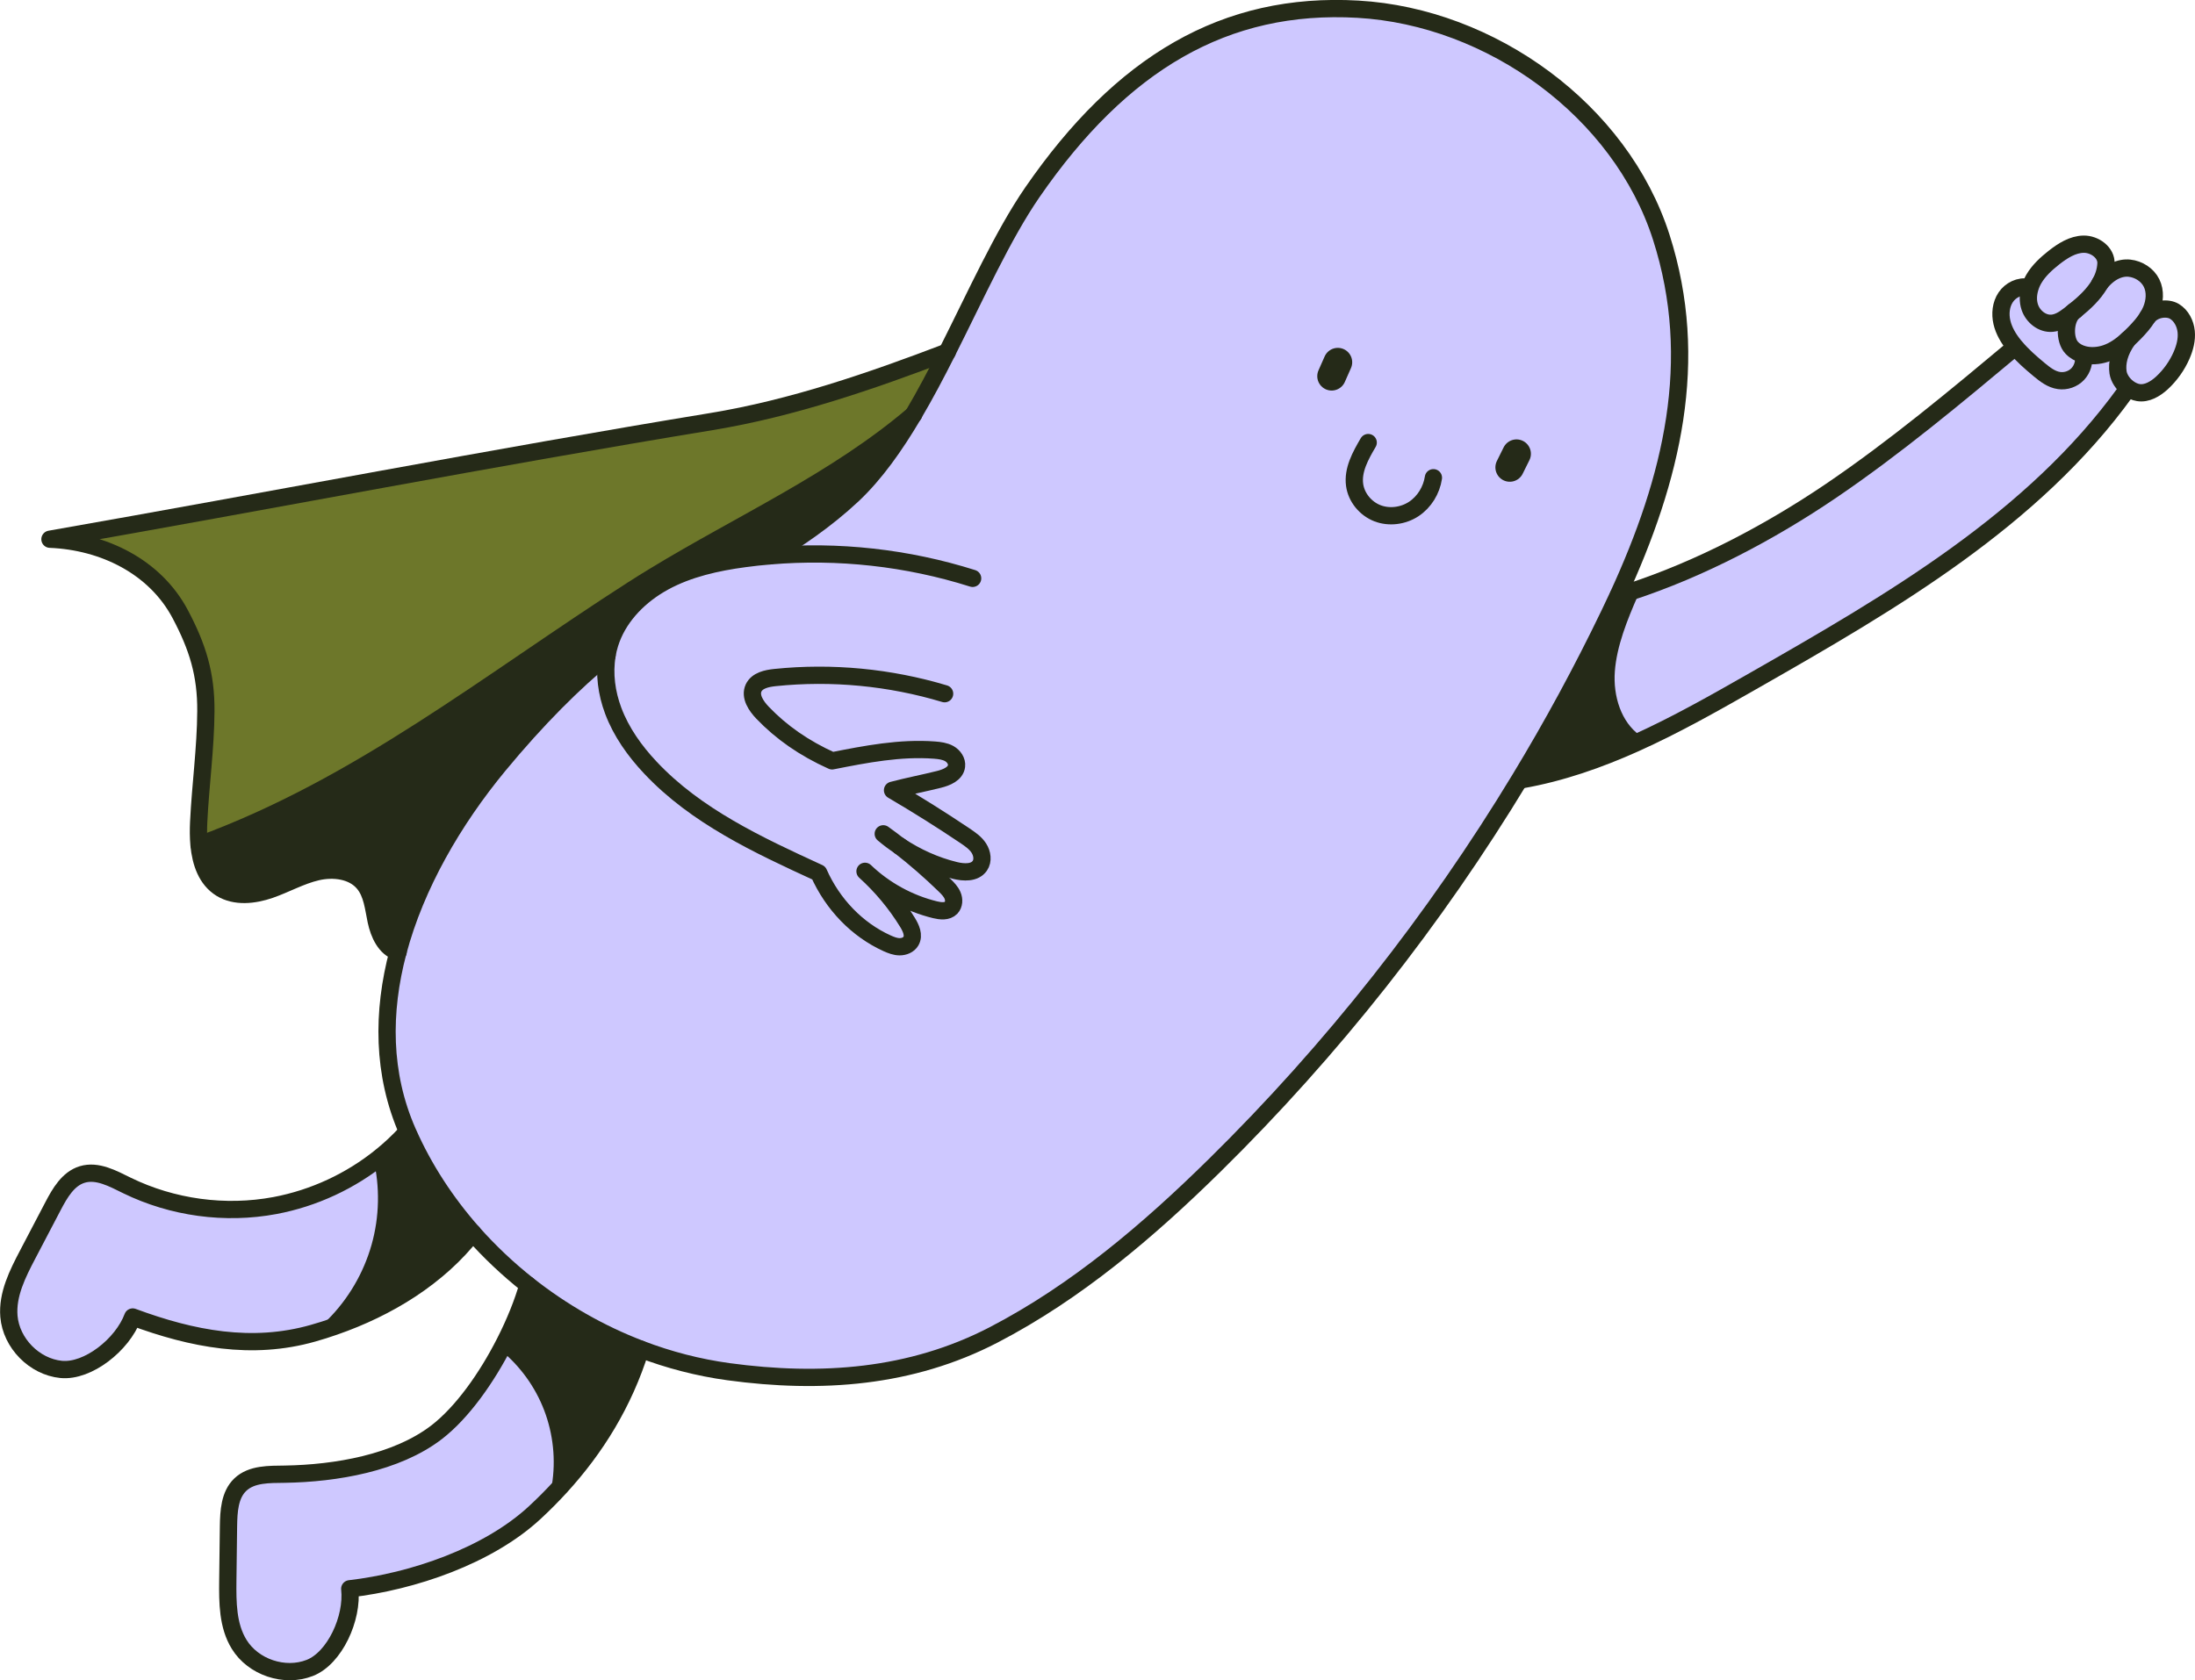 <?xml version="1.0" encoding="UTF-8"?><svg id="Layer_1" xmlns="http://www.w3.org/2000/svg" viewBox="0 0 381.39 292.04"><path d="M379.86,57.63c.14,1.4-.23,2.8-.79,4.1-.79,1.82-1.97,3.48-3.43,4.83-1.13,1.03-2.6,1.92-4.11,1.67-.61-.1-1.22-.39-1.76-.79-.9-.68-1.59-1.69-1.75-2.71-.24-1.64.19-3.6,1.7-5.72h0c.42-.38.83-.79,1.23-1.2.82-.85,1.61-1.73,2.21-2.73,1.16-1.48,3.45-1.69,4.65-.96,1.2.73,1.9,2.12,2.04,3.51Z" style="fill:#cec8ff; stroke-width:0px;"/><path d="M373.85,49.19c.72,1.45.57,3.22-.06,4.71-.17.41-.38.81-.62,1.18-.61,1-1.4,1.88-2.21,2.73-.4.41-.81.82-1.23,1.19-1.14,1.05-2.4,1.94-3.84,2.44-1.23.41-2.64.52-3.87.18-.76-.2-1.46-.58-2.02-1.16-1.33-1.38-1.24-4.79.17-6.18.14-.11.27-.22.41-.33,0,0,0,0,0,0,1.63-1.32,3.26-2.83,4.29-4.64,1.63-2.1,3.55-2.87,5.15-2.7,1.61.17,3.13,1.14,3.84,2.58Z" style="fill:#cec8ff; stroke-width:0px;"/><path d="M369.77,67.43l-.47.68c-16.03,22.22-40.56,36.47-64.36,50.06-6.8,3.88-13.68,7.8-20.82,11.01l-.06-.14c-3.8-2.72-5.33-7.79-4.98-12.46.34-4.66,2.27-9.43,4.15-13.71,12.23-4,24.28-10.36,34.88-17.55,11.19-7.6,21.59-16.28,31.97-24.96l.09-.07c1.22,1.47,2.68,2.74,4.15,3.96,1.03.85,2.13,1.71,3.45,1.89,1.18.17,2.43-.26,3.25-1.13s1.19-2.13.96-3.3l.03-.1c1.24.34,2.64.23,3.87-.18,1.45-.49,2.71-1.39,3.84-2.44h0c-1.51,2.12-1.94,4.09-1.7,5.73.15,1.02.85,2.03,1.75,2.71Z" style="fill:#cec8ff; stroke-width:0px;"/><path d="M362.04,42.43c1.92-.03,3.98,1.46,3.88,3.38-.07,1.28-.46,2.44-1.06,3.49-1.03,1.81-2.66,3.31-4.29,4.64,0,0,0,0,0,0-.15.09-.28.2-.41.33-.23.18-.46.36-.68.53-.86.66-1.83,1.28-2.91,1.37-1.7.14-3.32-1.15-3.87-2.77-.37-1.08-.31-2.26.02-3.36.16-.54.39-1.07.67-1.56.86-1.48,2.15-2.66,3.49-3.71,1.51-1.19,3.24-2.31,5.17-2.34Z" style="fill:#cec8ff; stroke-width:0px;"/><path d="M361.97,61.73c.23,1.17-.14,2.44-.96,3.3s-2.07,1.3-3.25,1.13c-1.32-.18-2.42-1.05-3.45-1.89-1.47-1.22-2.93-2.49-4.15-3.96-.09-.1-.17-.19-.25-.29-.95-1.17-1.75-2.51-2.08-3.98-.34-1.47-.18-3.1.66-4.35.84-1.25,2.42-2.05,3.9-1.73l.32.1c-.33,1.1-.39,2.28-.02,3.36.55,1.62,2.16,2.92,3.87,2.77,1.08-.09,2.05-.71,2.91-1.37.23-.17.46-.35.68-.53-1.41,1.39-1.51,4.8-.17,6.18.55.58,1.25.96,2.02,1.16l-.03.1Z" style="fill:#cec8ff; stroke-width:0px;"/><path d="M156.31,147.05c-.93-.73-1.88-1.44-2.84-2.13.89.75,1.84,1.46,2.84,2.13ZM105.47,113.9c.11-.68.26-1.34.47-2,1.35-4.37,4.68-7.93,8.62-10.28.26-.16.53-.31.8-.46,4.28-2.33,9.14-3.41,13.98-4.06,1.47-.2,2.94-.36,4.42-.48h0c4.58-2.74,9.74-6.2,14.39-10.56,3.9-3.65,7.37-8.55,10.6-14.03,2.04-3.45,3.97-7.13,5.85-10.85,5.04-9.98,9.68-20.33,14.8-27.76C194.87,11.01,212.85.28,235.97,1.61c23.11,1.33,45.64,17.58,52.7,39.63,6.87,21.46,1.86,41.96-7.5,62.28-.5,1.07-1,2.15-1.52,3.22-4.72,9.79-9.91,19.35-15.53,28.65-14.8,24.46-32.65,47.09-53.03,67.15-11.55,11.37-24.04,22.02-38.42,29.48-14.38,7.46-30.01,8.59-46.06,6.4-5.26-.72-10.39-2.05-15.29-3.93-7.08-2.7-13.71-6.51-19.58-11.16-3.47-2.74-6.68-5.78-9.58-9.05-4.67-5.29-8.52-11.19-11.27-17.45-.02-.04-.04-.07-.05-.1-4.42-10.07-4.43-20.83-1.67-31.28,3.1-11.66,9.67-22.92,17.48-32.39,6.67-8.09,13.21-14.59,18.84-19.15Z" style="fill:#cec8ff; stroke-width:0px;"/><path d="M284.07,129.04l.06.14c-6.35,2.85-12.9,5.15-19.76,6.35l-.25-.15c5.63-9.29,10.82-18.86,15.53-28.65.52-1.07,1.02-2.15,1.52-3.22.69-.21,1.37-.42,2.06-.65-1.88,4.28-3.81,9.05-4.15,13.71-.34,4.67,1.18,9.74,4.98,12.46Z" style="fill:#252a18; stroke-width:0px;"/><path d="M164.59,61.19c-1.88,3.73-3.81,7.4-5.85,10.85-13.53,11.52-29.91,18.84-45.09,28.09-1.23.75-2.46,1.51-3.67,2.29-25.01,16.05-47.48,34.25-75.39,44.43h0c-.12-1.32-.12-2.68-.06-3.95.31-6.43,1.21-12.83,1.25-19.27.04-6.44-1.44-11.19-4.45-16.88-4.37-8.25-13.31-12.65-22.64-13.03,38.23-6.71,76.9-14.2,114.95-20.45,13.98-2.3,27.72-7.04,40.96-12.08Z" style="fill:#6d772a; stroke-width:0px;"/><path d="M158.74,72.04c-3.22,5.47-6.7,10.37-10.6,14.03-4.66,4.36-9.81,7.82-14.39,10.55h0c-1.48.13-2.95.29-4.42.49-4.83.65-9.7,1.73-13.98,4.06-.27.15-.54.3-.8.46l-.91-1.49c15.18-9.25,31.56-16.56,45.09-28.09Z" style="fill:#252a18; stroke-width:0px;"/><path d="M113.65,100.13l.91,1.49c-3.94,2.35-7.27,5.9-8.62,10.28-.2.66-.36,1.32-.47,2-5.63,4.56-12.16,11.06-18.84,19.15-7.81,9.47-14.38,20.73-17.48,32.39-2.2-.66-3.3-3.13-3.78-5.39-.48-2.27-.68-4.74-2.17-6.53-1.87-2.25-5.25-2.65-8.1-1.99-2.85.65-5.44,2.15-8.2,3.11-2.77.95-6,1.32-8.49-.22-2.54-1.57-3.52-4.5-3.82-7.57h0c27.91-10.18,50.38-28.39,75.39-44.43,1.21-.78,2.44-1.54,3.67-2.29Z" style="fill:#252a18; stroke-width:0px;"/><path d="M111.31,234.49c-2.93,9.4-7.84,17.24-13.88,23.86l-.05-.04c.74-4.58.25-9.35-1.41-13.69-1.65-4.34-4.46-8.22-8.06-11.15l-.22-.11c1.77-3.47,3.17-6.96,4.04-10.02,5.87,4.64,12.5,8.46,19.58,11.16Z" style="fill:#252a18; stroke-width:0px;"/><path d="M95.97,244.62c1.65,4.34,2.15,9.11,1.41,13.69l.05.04c-1.45,1.59-2.96,3.11-4.53,4.56-8.1,7.51-21.16,11.97-32.13,13.23.58,5.09-2.6,12.05-6.96,13.76-4.36,1.7-9.81-.13-12.26-4.11-2-3.23-2.01-7.27-1.97-11.07.04-3.16.08-6.32.12-9.48.03-2.56.18-5.42,2.04-7.19,1.97-1.89,5.05-1.78,7.79-1.83,8.8-.14,19.34-1.91,26.32-7.28,4.46-3.43,8.72-9.46,11.84-15.59l.22.11c3.6,2.93,6.41,6.81,8.06,11.15Z" style="fill:#cec8ff; stroke-width:0px;"/><path d="M70.87,196.83c2.76,6.27,6.6,12.16,11.27,17.45-6,7.69-14.78,13.04-24.07,16.27l-.05-.15c3.75-3.77,6.53-8.51,7.97-13.63,1.45-5.12,1.56-10.61.32-15.78l-.04-.05c1.5-1.22,2.91-2.53,4.22-3.95l.38-.17Z" style="fill:#252a18; stroke-width:0px;"/><path d="M66.32,200.99c1.24,5.17,1.13,10.66-.32,15.78-1.45,5.12-4.22,9.86-7.97,13.63l.05.15c-1.22.42-2.46.82-3.7,1.17-10.63,3.02-20.98,1.02-31.33-2.82-1.79,4.8-7.77,9.57-12.44,9.11-4.66-.46-8.68-4.56-9.07-9.23-.31-3.79,1.51-7.39,3.27-10.76,1.47-2.8,2.94-5.6,4.4-8.4,1.19-2.26,2.62-4.74,5.07-5.49,2.62-.79,5.31.7,7.77,1.91,7.9,3.86,17.07,5.11,25.71,3.49,6.76-1.26,13.18-4.26,18.51-8.59l.04.05Z" style="fill:#cec8ff; stroke-width:0px;"/><path d="M105.47,113.9c-5.63,4.56-12.16,11.06-18.84,19.15-7.81,9.47-14.38,20.73-17.48,32.39-2.77,10.45-2.75,21.21,1.67,31.28.01.04.03.07.05.1,2.76,6.27,6.6,12.16,11.27,17.45,2.9,3.27,6.11,6.31,9.58,9.05,5.87,4.64,12.5,8.46,19.58,11.16,4.91,1.88,10.04,3.21,15.29,3.93,16.06,2.18,31.68,1.06,46.06-6.4,14.38-7.47,26.88-18.12,38.42-29.48,20.38-20.06,38.23-42.69,53.03-67.15,5.63-9.29,10.82-18.86,15.53-28.65.52-1.07,1.02-2.15,1.52-3.22,9.35-20.32,14.37-40.82,7.5-62.28-7.06-22.05-29.59-38.3-52.7-39.63-23.12-1.33-41.1,9.4-56.57,31.82-5.12,7.43-9.77,17.78-14.8,27.76-1.88,3.73-3.81,7.4-5.85,10.85-3.22,5.47-6.7,10.37-10.6,14.03-4.66,4.36-9.81,7.82-14.39,10.55" style="fill:none; stroke:#252a18; stroke-linecap:round; stroke-linejoin:round; stroke-width:3px;"/><path d="M249.06,83.03c-.33,2.18-1.57,4.22-3.42,5.44-1.84,1.21-4.27,1.53-6.32.73s-3.65-2.73-3.95-4.91c-.36-2.61,1.03-5.1,2.36-7.37" style="fill:none; stroke:#252a18; stroke-linecap:round; stroke-linejoin:round; stroke-width:3px;"/><path d="M231.38,65.38l1.07-2.42" style="fill:none; stroke:#252a18; stroke-linecap:round; stroke-linejoin:round; stroke-width:5px;"/><path d="M262.33,81.23c.39-.79.78-1.57,1.17-2.36" style="fill:none; stroke:#252a18; stroke-linecap:round; stroke-linejoin:round; stroke-width:5px;"/><path d="M156.31,147.05c2.73,2.12,5.34,4.4,7.82,6.81.54.53,1.09,1.08,1.38,1.78.3.69.27,1.58-.25,2.13-.68.71-1.83.58-2.79.35-4.54-1.11-8.79-3.44-12.17-6.68,2.86,2.59,5.36,5.58,7.38,8.87.61.99,1.19,2.26.59,3.27-.39.66-1.19.97-1.95.97-.76,0-1.49-.29-2.18-.6-5.21-2.36-9.46-6.78-11.88-12.23-10.52-4.83-21.33-9.86-29.26-18.31-2.71-2.88-5.06-6.17-6.45-9.88-1.15-3.06-1.61-6.43-1.07-9.64.11-.68.26-1.34.47-2,1.35-4.37,4.68-7.93,8.62-10.28.26-.16.53-.31.8-.46,4.28-2.33,9.14-3.41,13.98-4.06,1.47-.2,2.94-.36,4.42-.48,11.84-1.01,23.89.32,35.23,3.91" style="fill:none; stroke:#252a18; stroke-linecap:round; stroke-linejoin:round; stroke-width:3px;"/><path d="M156.31,147.05c-1-.66-1.95-1.38-2.84-2.13.96.69,1.91,1.4,2.84,2.13Z" style="fill:none; stroke:#252a18; stroke-linecap:round; stroke-linejoin:round; stroke-width:3px;"/><path d="M164.13,120.57c-9.51-2.86-19.58-3.83-29.46-2.81-1.44.15-3.11.5-3.73,1.81-.68,1.48.44,3.14,1.56,4.31,3.25,3.39,7.17,6.15,12.08,8.36,5.87-1.16,11.83-2.32,17.8-1.87.88.07,1.79.18,2.56.61.77.44,1.37,1.29,1.26,2.16-.16,1.35-1.72,1.99-3.05,2.32-2.64.66-5.32,1.17-8.07,1.89,4.27,2.5,8.47,5.14,12.58,7.9.9.61,1.83,1.24,2.42,2.16.59.91.78,2.18.16,3.07-.89,1.28-2.79,1.18-4.3.81-3.46-.84-6.75-2.35-9.64-4.27" style="fill:none; stroke:#252a18; stroke-linecap:round; stroke-linejoin:round; stroke-width:3px;"/><path d="M70.5,196.99c-1.31,1.41-2.72,2.73-4.22,3.95-5.33,4.33-11.75,7.32-18.51,8.59-8.65,1.62-17.81.37-25.71-3.49-2.46-1.21-5.15-2.7-7.77-1.91-2.45.74-3.88,3.22-5.07,5.49-1.46,2.8-2.93,5.6-4.4,8.4-1.77,3.37-3.58,6.97-3.27,10.76.39,4.67,4.42,8.77,9.07,9.23,4.66.46,10.65-4.3,12.44-9.11,10.36,3.84,20.71,5.84,31.33,2.82,1.24-.35,2.48-.74,3.7-1.17,9.29-3.22,18.07-8.57,24.07-16.27h0" style="fill:none; stroke:#252a18; stroke-linecap:round; stroke-linejoin:round; stroke-width:3px;"/><path d="M91.73,223.33c-.87,3.06-2.27,6.56-4.04,10.02-3.12,6.13-7.38,12.16-11.84,15.59-6.98,5.36-17.52,7.13-26.32,7.28-2.74.04-5.81-.07-7.79,1.83-1.85,1.77-2,4.63-2.04,7.19-.04,3.16-.07,6.32-.12,9.48-.04,3.8-.03,7.83,1.97,11.07,2.45,3.99,7.9,5.81,12.26,4.11,4.36-1.7,7.53-8.67,6.96-13.76,10.97-1.27,24.03-5.73,32.13-13.23,1.57-1.45,3.08-2.97,4.53-4.56,6.04-6.62,10.95-14.46,13.88-23.86" style="fill:none; stroke:#252a18; stroke-linecap:round; stroke-linejoin:round; stroke-width:3px;"/><path d="M66.32,200.99c1.24,5.17,1.13,10.66-.32,15.78-1.45,5.12-4.22,9.86-7.97,13.63" style="fill:none; stroke:#252a18; stroke-linecap:round; stroke-linejoin:round; stroke-width:3px;"/><path d="M87.91,233.47c3.6,2.93,6.41,6.81,8.06,11.15,1.65,4.34,2.15,9.11,1.41,13.69" style="fill:none; stroke:#252a18; stroke-linecap:round; stroke-linejoin:round; stroke-width:3px;"/><path d="M360.57,53.95c1.63-1.32,3.26-2.83,4.29-4.64.6-1.06,1-2.21,1.06-3.49.1-1.92-1.96-3.41-3.88-3.38s-3.65,1.15-5.17,2.34c-1.34,1.06-2.63,2.24-3.49,3.71-.28.49-.51,1.01-.67,1.56-.33,1.1-.39,2.28-.02,3.36.55,1.62,2.16,2.92,3.87,2.77,1.08-.09,2.05-.71,2.91-1.37.23-.17.46-.35.68-.53.14-.11.27-.22.41-.33" style="fill:none; stroke:#252a18; stroke-linecap:round; stroke-linejoin:round; stroke-width:3px;"/><path d="M360.57,53.95s0,0,0,0c-.15.09-.28.2-.41.33-1.41,1.39-1.51,4.8-.17,6.18.55.58,1.25.96,2.02,1.16,1.24.34,2.64.23,3.87-.18,1.45-.49,2.71-1.39,3.84-2.44.42-.38.83-.78,1.23-1.19.82-.85,1.61-1.73,2.21-2.73.24-.38.45-.77.62-1.18.63-1.49.78-3.26.06-4.71-.71-1.44-2.24-2.41-3.84-2.58-1.6-.17-3.52.6-5.15,2.7" style="fill:none; stroke:#252a18; stroke-linecap:round; stroke-linejoin:round; stroke-width:3px;"/><path d="M373.17,55.08c1.16-1.48,3.45-1.69,4.65-.96,1.2.73,1.9,2.12,2.04,3.51.14,1.4-.23,2.8-.79,4.1-.79,1.82-1.97,3.48-3.43,4.83-1.13,1.03-2.6,1.92-4.11,1.67-.61-.1-1.22-.39-1.76-.79-.9-.68-1.59-1.69-1.75-2.71-.24-1.64.19-3.6,1.7-5.72" style="fill:none; stroke:#252a18; stroke-linecap:round; stroke-linejoin:round; stroke-width:3px;"/><path d="M352.4,49.94c-1.48-.31-3.06.48-3.9,1.73-.84,1.25-1,2.88-.66,4.35.34,1.47,1.14,2.8,2.08,3.98.08.1.15.19.25.29,1.22,1.47,2.68,2.74,4.15,3.96,1.03.85,2.13,1.71,3.45,1.89,1.18.17,2.43-.26,3.25-1.13s1.19-2.13.96-3.3" style="fill:none; stroke:#252a18; stroke-linecap:round; stroke-linejoin:round; stroke-width:3px;"/><path d="M350.09,60.37c-10.38,8.67-20.78,17.36-31.97,24.96-10.6,7.18-22.64,13.54-34.88,17.55-.69.23-1.37.44-2.06.65" style="fill:none; stroke:#252a18; stroke-linecap:round; stroke-linejoin:round; stroke-width:3px;"/><path d="M284.07,129.04c-3.8-2.72-5.33-7.79-4.98-12.46.34-4.66,2.27-9.43,4.15-13.71" style="fill:none; stroke:#252a18; stroke-linecap:round; stroke-linejoin:round; stroke-width:3px;"/><path d="M369.31,68.11c-16.03,22.22-40.56,36.47-64.36,50.06-6.8,3.88-13.68,7.8-20.82,11.01-6.35,2.85-12.9,5.15-19.76,6.35" style="fill:none; stroke:#252a18; stroke-linecap:round; stroke-linejoin:round; stroke-width:3px;"/><path d="M164.59,61.19c-13.24,5.05-26.97,9.78-40.96,12.08-38.05,6.25-76.71,13.75-114.95,20.45,9.33.38,18.27,4.78,22.64,13.03,3.01,5.69,4.5,10.44,4.45,16.88-.04,6.43-.94,12.83-1.25,19.27-.06,1.28-.06,2.63.06,3.95.3,3.07,1.28,6,3.82,7.57,2.5,1.53,5.73,1.17,8.49.22,2.77-.96,5.35-2.45,8.2-3.11,2.85-.66,6.23-.26,8.1,1.99,1.49,1.78,1.69,4.26,2.17,6.53.48,2.26,1.58,4.72,3.78,5.39.01,0,.03,0,.04.01" style="fill:none; stroke:#252a18; stroke-linecap:round; stroke-linejoin:round; stroke-width:3px;"/><path d="M34.6,146.86c27.91-10.18,50.38-28.39,75.39-44.43,1.21-.78,2.44-1.54,3.67-2.29,15.18-9.25,31.56-16.56,45.09-28.09" style="fill:none; stroke:#252a18; stroke-linecap:round; stroke-linejoin:round; stroke-width:3px;"/></svg>